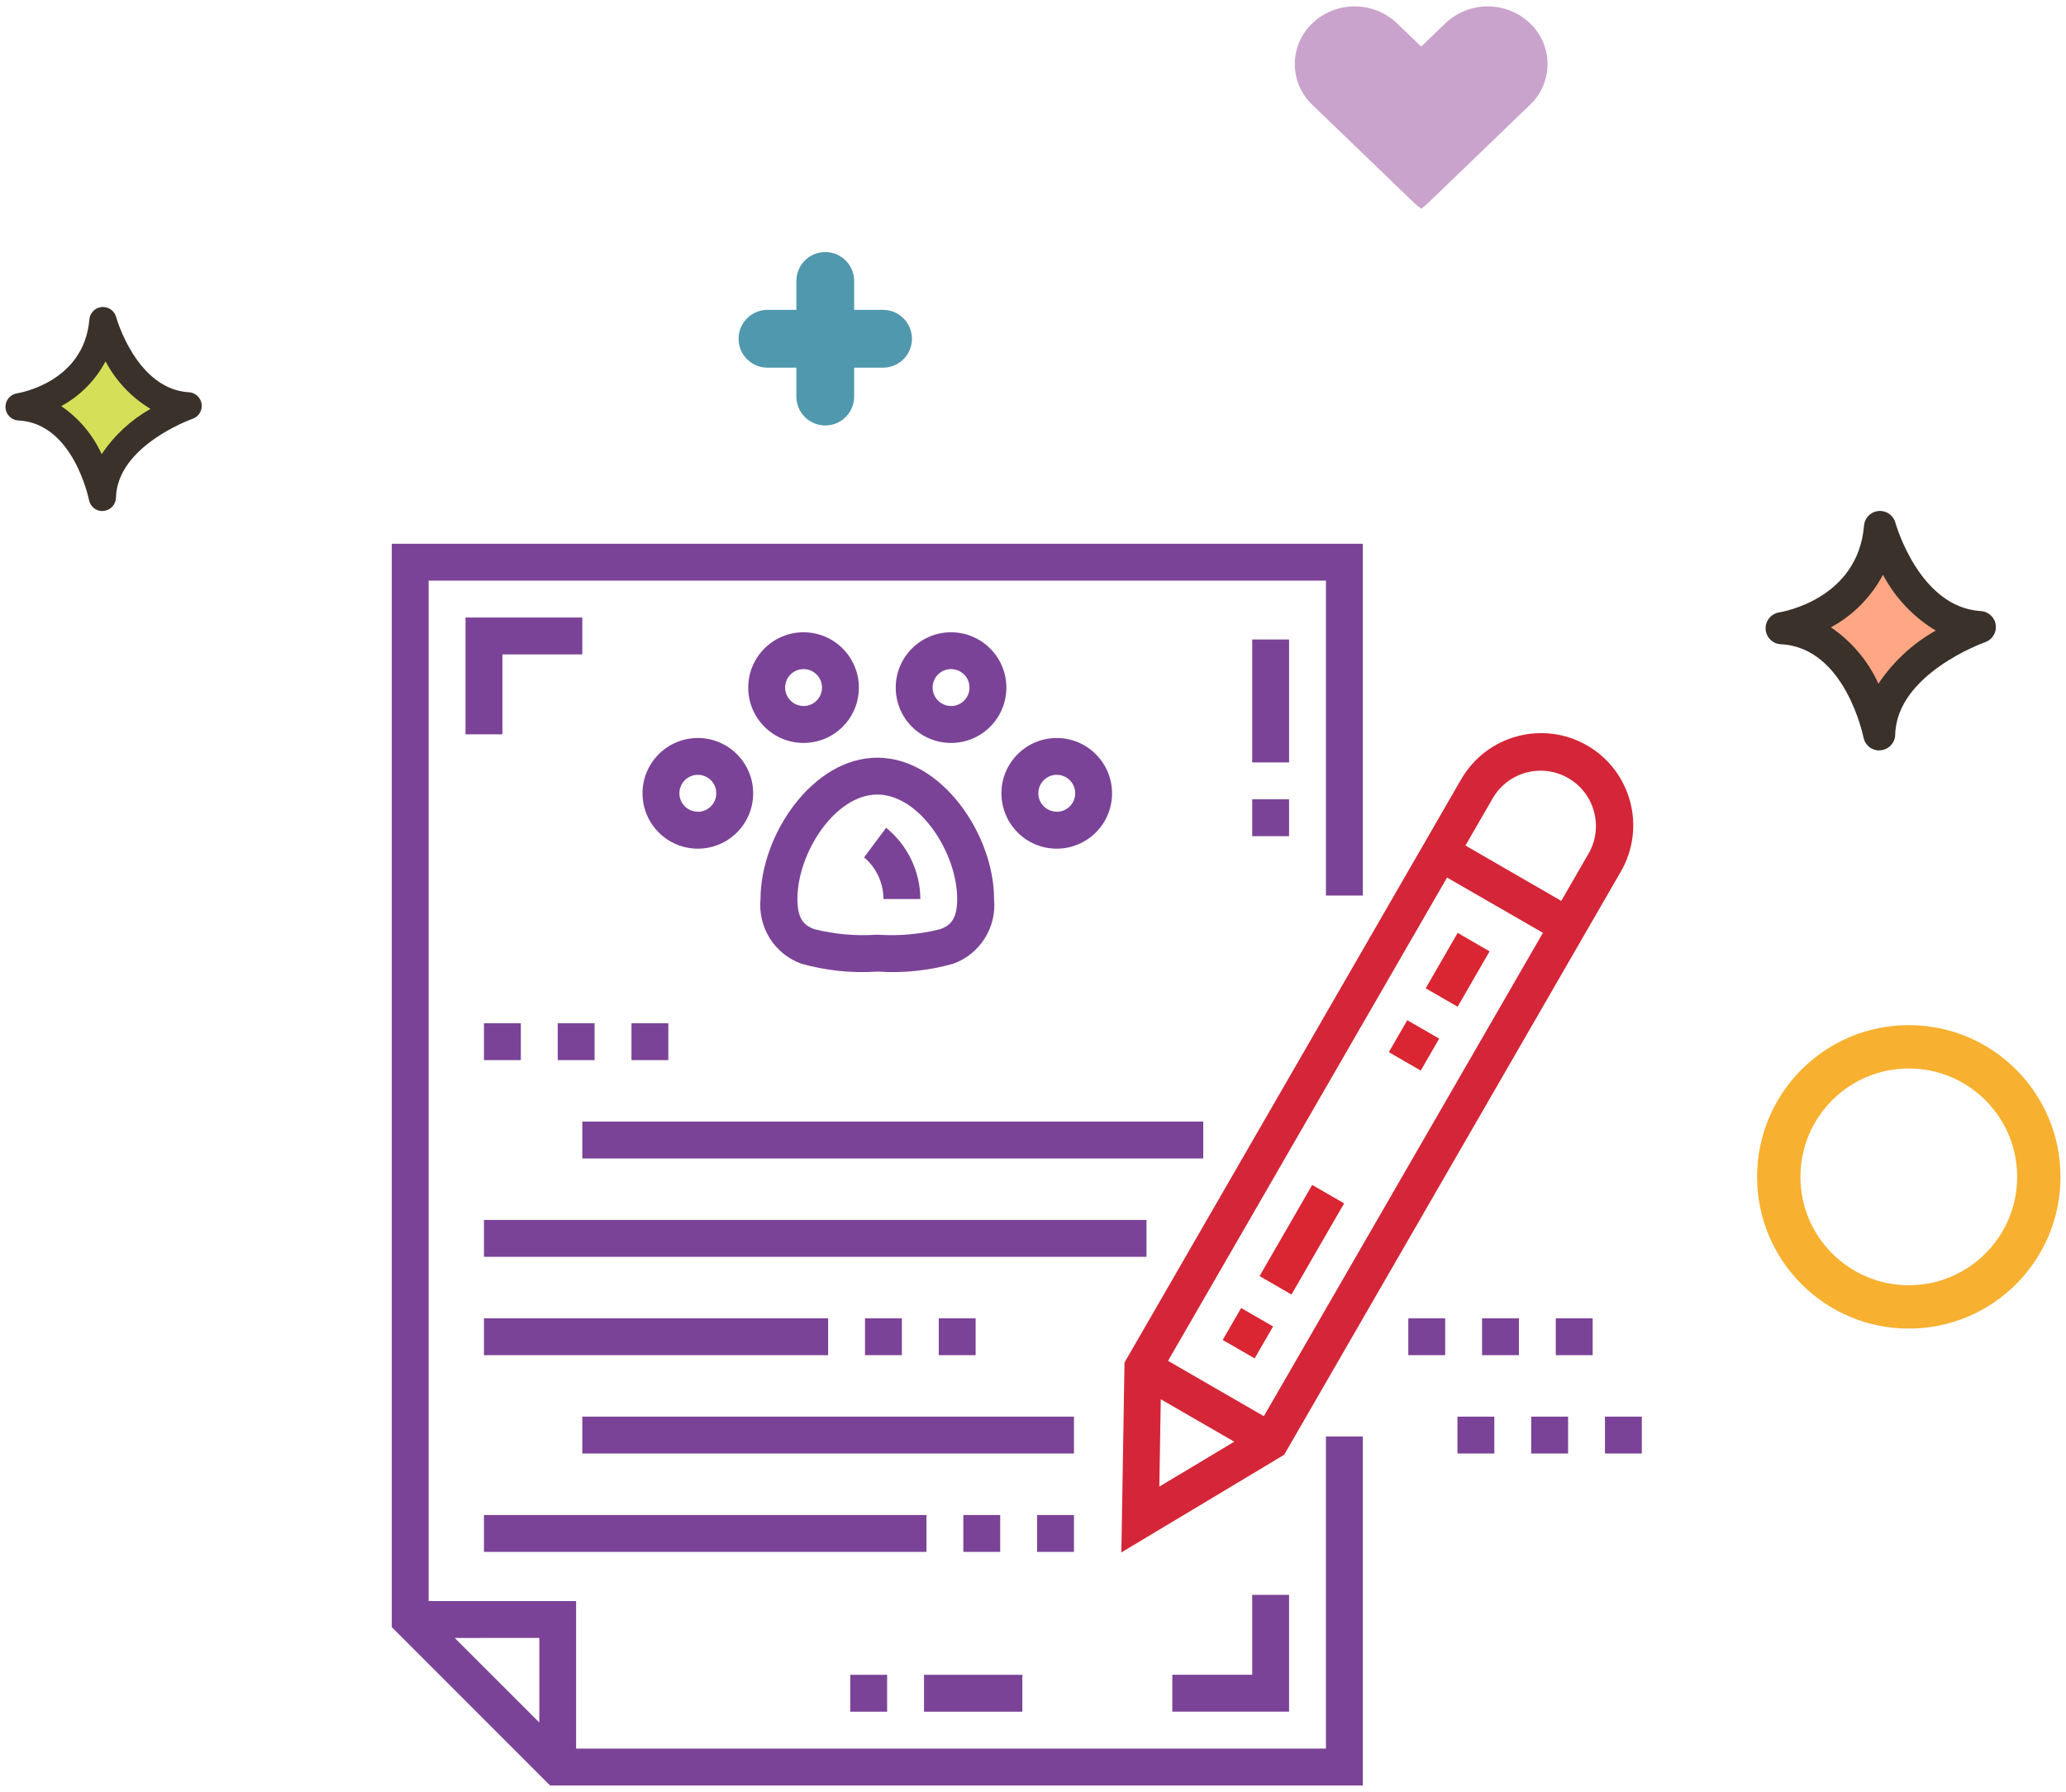 <?xml version="1.0" encoding="utf-8"?>
<!-- Generator: Adobe Illustrator 16.0.3, SVG Export Plug-In . SVG Version: 6.00 Build 0)  -->
<!DOCTYPE svg PUBLIC "-//W3C//DTD SVG 1.1//EN" "http://www.w3.org/Graphics/SVG/1.1/DTD/svg11.dtd">
<svg version="1.1" id="Layer_1" xmlns="http://www.w3.org/2000/svg" xmlns:xlink="http://www.w3.org/1999/xlink" x="0px" y="0px"
	 width="143px" height="124px" viewBox="-0.38 -0.442 143 124" enable-background="new -0.38 -0.442 143 124" xml:space="preserve">
<g id="Group_6380" transform="translate(-467.263 -2590.001)">
	<g id="veterinary" transform="translate(494 2625.426)">
		<g id="Group_2027" transform="translate(0 1.762)">
			<g id="Group_2026">
				<path id="Path_5120" fill="#7B4397" d="M67.213,24.344V0H0v74.973L10.957,85.93h56.256V61.777h-2.554v21.6h-51.9v-10.21H2.552
					V2.552h62.107v21.792H67.213z M10.212,75.719v5.852l-5.855-5.85L10.212,75.719z"/>
			</g>
		</g>
		<g id="Group_2029" transform="translate(6.381 34.942)">
			<g id="Group_2028">
				<rect id="Rectangle_1515" x="0" y="0" fill="#7B4397" width="2.552" height="2.553"/>
			</g>
		</g>
		<g id="Group_2031" transform="translate(11.486 34.942)">
			<g id="Group_2030">
				<rect id="Rectangle_1516" x="0" y="0" fill="#7B4397" width="2.552" height="2.553"/>
			</g>
		</g>
		<g id="Group_2033" transform="translate(16.59 34.942)">
			<g id="Group_2032">
				<rect id="Rectangle_1517" x="0" y="0" fill="#7B4397" width="2.552" height="2.553"/>
			</g>
		</g>
		<g id="Group_2035" transform="translate(73.763 62.167)">
			<g id="Group_2034">
				<rect id="Rectangle_1518" x="0" y="-0.001" fill="#7B4397" width="2.551" height="2.553"/>
			</g>
		</g>
		<g id="Group_2037" transform="translate(83.972 62.167)">
			<g id="Group_2036">
				<rect id="Rectangle_1519" x="0" y="-0.001" fill="#7B4397" width="2.551" height="2.553"/>
			</g>
		</g>
		<g id="Group_2039" transform="translate(78.867 62.167)">
			<g id="Group_2038">
				<rect id="Rectangle_1520" y="-0.001" fill="#7B4397" width="2.553" height="2.553"/>
			</g>
		</g>
		<g id="Group_2041" transform="translate(80.569 55.361)">
			<g id="Group_2040">
				<rect id="Rectangle_1521" x="0" y="0.001" fill="#7B4397" width="2.552" height="2.551"/>
			</g>
		</g>
		<g id="Group_2043" transform="translate(70.36 55.361)">
			<g id="Group_2042">
				<rect id="Rectangle_1522" x="0" y="0.001" fill="#7B4397" width="2.552" height="2.551"/>
			</g>
		</g>
		<g id="Group_2045" transform="translate(75.464 55.361)">
			<g id="Group_2044">
				<rect id="Rectangle_1523" x="0.001" y="0.001" fill="#7B4397" width="2.551" height="2.551"/>
			</g>
		</g>
		<g id="Group_2047" transform="translate(13.187 41.749)">
			<g id="Group_2046">
				<rect id="Rectangle_1524" x="0" y="-0.001" fill="#7B4397" width="42.98" height="2.553"/>
			</g>
		</g>
		<g id="Group_2049" transform="translate(6.381 48.555)">
			<g id="Group_2048">
				<rect id="Rectangle_1525" x="0" y="0" fill="#7B4397" width="45.857" height="2.553"/>
			</g>
		</g>
		<g id="Group_2051" transform="translate(37.86 55.361)">
			<g id="Group_2050">
				<rect id="Rectangle_1526" x="0" y="0.001" fill="#7B4397" width="2.552" height="2.551"/>
			</g>
		</g>
		<g id="Group_2053" transform="translate(6.381 55.361)">
			<g id="Group_2052">
				<rect id="Rectangle_1527" x="0" y="0.001" fill="#7B4397" width="23.822" height="2.551"/>
			</g>
		</g>
		<g id="Group_2055" transform="translate(32.755 55.361)">
			<g id="Group_2054">
				<rect id="Rectangle_1528" x="0" y="0.001" fill="#7B4397" width="2.552" height="2.551"/>
			</g>
		</g>
		<g id="Group_2057" transform="translate(13.187 62.167)">
			<g id="Group_2056">
				<rect id="Rectangle_1529" x="0" y="-0.001" fill="#7B4397" width="34.032" height="2.553"/>
			</g>
		</g>
		<g id="Group_2059" transform="translate(44.666 68.974)">
			<g id="Group_2058">
				<rect id="Rectangle_1530" x="0" y="0" fill="#7B4397" width="2.553" height="2.552"/>
			</g>
		</g>
		<g id="Group_2061" transform="translate(39.561 68.974)">
			<g id="Group_2060">
				<rect id="Rectangle_1531" x="0" y="0" fill="#7B4397" width="2.552" height="2.552"/>
			</g>
		</g>
		<g id="Group_2063" transform="translate(6.381 68.974)">
			<g id="Group_2062">
				<rect id="Rectangle_1532" x="0" y="0" fill="#7B4397" width="30.628" height="2.552"/>
			</g>
		</g>
		<g id="Group_2065" transform="translate(25.523 16.566)">
			<g id="Group_2064">
				<path id="Path_5121" fill="#7B4397" d="M8.082,0C3.605,0,0,5.353,0,9.784c-0.19,1.955,0.964,3.792,2.808,4.469
					c1.705,0.481,3.479,0.668,5.246,0.551h0.081c1.759,0.117,3.526-0.07,5.222-0.551c1.844-0.677,2.999-2.514,2.808-4.469
					C16.168,5.352,12.56,0,8.082,0z M12.447,11.867c-1.408,0.351-2.863,0.48-4.311,0.384H8.029
					c-1.448,0.097-2.903-0.033-4.311-0.384c-0.59-0.226-1.165-0.571-1.165-2.083c0-3.188,2.6-7.232,5.53-7.232
					c2.93,0,5.53,4.044,5.53,7.232C13.613,11.296,13.037,11.639,12.447,11.867L12.447,11.867z"/>
			</g>
		</g>
		<g id="Group_2067" transform="translate(24.673 7.888)">
			<g id="Group_2066">
				<path id="Path_5122" fill="#7B4397" d="M3.829,0C1.715,0,0,1.714,0,3.829s1.714,3.829,3.829,3.829s3.829-1.714,3.829-3.829l0,0
					C7.656,1.715,5.943,0.002,3.829,0z M3.829,5.1c-0.705,0-1.276-0.571-1.276-1.276c0-0.705,0.571-1.276,1.276-1.276
					c0.705,0,1.276,0.571,1.276,1.276C5.107,4.53,4.536,5.103,3.83,5.105c0,0-0.001,0-0.001,0V5.1z"/>
			</g>
		</g>
		<g id="Group_2069" transform="translate(17.356 15.204)">
			<g id="Group_2068">
				<path id="Path_5123" fill="#7B4397" d="M3.829,0C1.714,0,0,1.714,0,3.829s1.714,3.829,3.829,3.829s3.829-1.714,3.829-3.829
					C7.656,1.715,5.943,0.002,3.829,0z M3.829,5.1c-0.705,0-1.276-0.571-1.276-1.276c0-0.705,0.571-1.276,1.276-1.276
					c0.705,0,1.276,0.571,1.276,1.276C5.107,4.53,4.536,5.103,3.83,5.105c0,0,0,0-0.001,0V5.1z"/>
			</g>
		</g>
		<g id="Group_2071" transform="translate(42.199 15.204)">
			<g id="Group_2070">
				<path id="Path_5124" fill="#7B4397" d="M3.829,0c-2.115,0-3.83,1.713-3.83,3.828s1.713,3.83,3.828,3.83
					c2.114,0,3.829-1.713,3.829-3.828c0,0,0,0,0-0.001C7.654,1.716,5.942,0.003,3.829,0z M3.829,5.1
					c-0.704,0-1.276-0.571-1.276-1.276c0-0.705,0.572-1.276,1.276-1.276s1.276,0.571,1.276,1.276C5.107,4.53,4.535,5.103,3.83,5.105
					H3.829V5.1z"/>
			</g>
		</g>
		<g id="Group_2073" transform="translate(34.882 7.888)">
			<g id="Group_2072">
				<path id="Path_5125" fill="#7B4397" d="M3.829,0C1.715,0,0,1.714,0,3.829s1.714,3.829,3.829,3.829
					c2.114,0,3.829-1.714,3.829-3.829l0,0C7.656,1.715,5.943,0.002,3.829,0z M3.829,5.1c-0.705,0-1.276-0.571-1.276-1.276
					c0-0.705,0.571-1.276,1.276-1.276c0.705,0,1.276,0.571,1.276,1.276C5.107,4.53,4.536,5.103,3.83,5.105c0,0-0.001,0-0.001,0V5.1z
					"/>
			</g>
		</g>
		<g id="Group_2075" transform="translate(50.499 14.866)">
			<g id="Group_2074" transform="translate(0 0)">
				<path id="Path_5126" fill="#D42638" d="M32.24,0.854c-3.052-1.757-6.951-0.713-8.716,2.335L0.218,43.557L0,56.697l11.269-6.757
					L34.579,9.57C36.336,6.517,35.29,2.618,32.24,0.854z M2.628,52.143l0.1-6.045l5.086,2.937L2.628,52.143z M9.862,47.27
					l-6.631-3.829L22.543,9.996l6.636,3.824L9.862,47.27z M32.362,8.294l-1.914,3.315L23.817,7.78l1.914-3.315
					c1.084-1.815,3.436-2.407,5.251-1.322C32.759,4.205,33.37,6.486,32.362,8.294z"/>
			</g>
		</g>
		<g id="Group_2078" transform="translate(59.555 8.386)">
			<g id="Group_2077">
				<g id="Group_2076">
					<rect id="Rectangle_1533" x="0" fill="#7B4397" width="2.553" height="8.508"/>
					<rect id="Rectangle_1534" x="0" y="11.06" fill="#7B4397" width="2.553" height="2.552"/>
				</g>
			</g>
		</g>
		<g id="Group_2080" transform="translate(32.693 21.417)">
			<g id="Group_2079">
				<path id="Path_5127" fill="#7B4397" d="M1.525,0L0,2.047c0.846,0.718,1.336,1.771,1.341,2.882h2.552
					C3.883,3.014,3.013,1.205,1.525,0z"/>
			</g>
		</g>
		<g id="Group_2083" transform="translate(69.013 28.692)">
			<g id="Group_2082" transform="translate(0 0)">
				<g id="Group_2081">
					
						<rect id="Rectangle_1535" x="0.467" y="6.508" transform="matrix(0.866 0.5 -0.5 0.866 4.125 0.172)" fill="#DA2532" width="2.551" height="2.552"/>
					
						<rect id="Rectangle_1536" x="2.55" y="1.278" transform="matrix(-0.5 0.866 -0.866 -0.5 9.355 -0.294)" fill="#DA2532" width="4.425" height="2.552"/>
				</g>
			</g>
		</g>
		<g id="Group_2086" transform="translate(57.514 46.132)">
			<g id="Group_2085" transform="translate(0 0)">
				<g id="Group_2084" transform="translate(0)">
					
						<rect id="Rectangle_1537" x="0.467" y="8.986" transform="matrix(0.866 0.5 -0.5 0.866 5.364 0.503)" fill="#DA2532" width="2.553" height="2.551"/>
					
						<rect id="Rectangle_1538" x="1.834" y="2.516" transform="matrix(-0.5 0.866 -0.866 -0.5 11.498 0.946)" fill="#DA2532" width="7.284" height="2.551"/>
				</g>
			</g>
		</g>
		<g id="Group_2088" transform="translate(5.105 6.867)">
			<g id="Group_2087">
				<path id="Path_5128" fill="#7B4397" d="M0,0v8.082h2.552v-5.53h5.53V0H0z"/>
			</g>
		</g>
		<g id="Group_2090" transform="translate(54.025 74.504)">
			<g id="Group_2089">
				<path id="Path_5129" fill="#7B4397" d="M5.53-0.004v5.529H0v2.553h8.082v-8.082H5.53z"/>
			</g>
		</g>
		<g id="Group_2093" transform="translate(31.734 80.034)">
			<g id="Group_2092">
				<g id="Group_2091">
					<rect id="Rectangle_1539" x="0" y="-0.001" fill="#7B4397" width="2.552" height="2.553"/>
					<rect id="Rectangle_1540" x="5.105" y="-0.001" fill="#7B4397" width="6.806" height="2.553"/>
				</g>
			</g>
		</g>
	</g>
	<g id="Group_3058" transform="translate(-3844 538)">
		<g id="Group_3054" transform="translate(-258.008 -8.852)">
			<path id="Path_5207" fill="#D6DF58" d="M4576.022,2082.602c0,0,1.519,5.64,5.894,5.9c0,0-5.84,2.016-5.938,6.327
				c0,0-1.15-6.047-5.762-6.264C4570.216,2088.568,4575.588,2087.754,4576.022,2082.602z"/>
			<path id="Path_5208" fill="#3A312A" d="M4575.977,2095.777c-0.454,0-0.843-0.322-0.928-0.768c-0.01-0.052-1.074-5.318-4.878-5.5
				c-0.521-0.024-0.924-0.467-0.9-0.988c0.021-0.45,0.355-0.822,0.8-0.891c0.186-0.03,4.641-0.783,5.006-5.11
				c0.045-0.52,0.503-0.905,1.023-0.86c0.395,0.034,0.726,0.311,0.83,0.692c0.014,0.05,1.4,4.988,5.038,5.205
				c0.521,0.032,0.917,0.481,0.885,1.002c-0.024,0.38-0.273,0.709-0.634,0.834c-0.05,0.018-5.219,1.86-5.3,5.456
				c-0.012,0.483-0.386,0.88-0.867,0.92c-0.025,0-0.052,0-0.077,0L4575.977,2095.777z M4573.129,2088.515
				c1.22,0.832,2.188,1.982,2.8,3.326c0.864-1.296,2.023-2.37,3.381-3.133c-1.319-0.792-2.396-1.93-3.114-3.291
				C4575.501,2086.729,4574.434,2087.807,4573.129,2088.515z"/>
		</g>
		<g id="Group_3055" transform="translate(-136.186 31.924)">
			<path id="Path_5204" fill="#FFA684" d="M4577.193,2056.109c0,0,1.782,6.618,6.916,6.926c0,0-6.853,2.366-6.969,7.425
				c0,0-1.349-7.1-6.761-7.35C4570.38,2063.109,4576.683,2062.154,4577.193,2056.109z"/>
			<path id="Path_5209" fill="#3A312A" d="M4577.14,2071.568c-0.532,0-0.989-0.378-1.089-0.9c-0.012-0.061-1.26-6.24-5.725-6.45
				c-0.611-0.033-1.08-0.555-1.048-1.167c0.028-0.523,0.418-0.955,0.936-1.037c0.22-0.035,5.446-0.919,5.874-6
				c0.048-0.61,0.581-1.066,1.191-1.018c0.468,0.037,0.862,0.364,0.983,0.818c0.017,0.058,1.647,5.853,5.912,6.109
				c0.611,0.037,1.077,0.563,1.04,1.174c-0.027,0.447-0.322,0.834-0.745,0.98c-0.06,0.021-6.124,2.183-6.221,6.4
				c-0.014,0.567-0.452,1.032-1.017,1.08h-0.092L4577.14,2071.568z M4573.798,2063.047c1.433,0.975,2.569,2.324,3.289,3.9
				c1.015-1.521,2.374-2.781,3.968-3.676c-1.547-0.93-2.811-2.266-3.654-3.862
				C4576.585,2060.95,4575.332,2062.217,4573.798,2063.047z"/>
		</g>
		<circle id="Ellipse_330" fill="none" stroke="#F7B030" stroke-width="3" cx="4443.002" cy="2133" r="9"/>
		<path id="Path_5210" fill="#5098AD" d="M4372.004,2073.002h-2v-2c0-1.104-0.896-2-2-2s-2,0.896-2,2v2h-2c-1.104,0-2,0.896-2,2
			s0.896,2,2,2h2v2c0,1.104,0.896,2,2,2s2-0.896,2-2v-2h2c1.104,0,2-0.896,2-2S4373.108,2073.002,4372.004,2073.002z"/>
		<path id="Path_5211" fill="#CAA3CC" d="M4416.788,2053.17c-1.644-1.559-4.219-1.559-5.862,0l-1.674,1.612l-1.674-1.612
			c-1.643-1.559-4.219-1.559-5.861,0c-1.559,1.478-1.625,3.938-0.146,5.497c0.047,0.05,0.096,0.099,0.146,0.146l7.033,6.774
			c0.156,0.15,0.323,0.289,0.5,0.413c0.178-0.124,0.344-0.262,0.5-0.412l7.034-6.774c1.559-1.477,1.624-3.938,0.147-5.497
			c-0.048-0.05-0.098-0.1-0.147-0.147H4416.788z"/>
	</g>
</g>
</svg>
